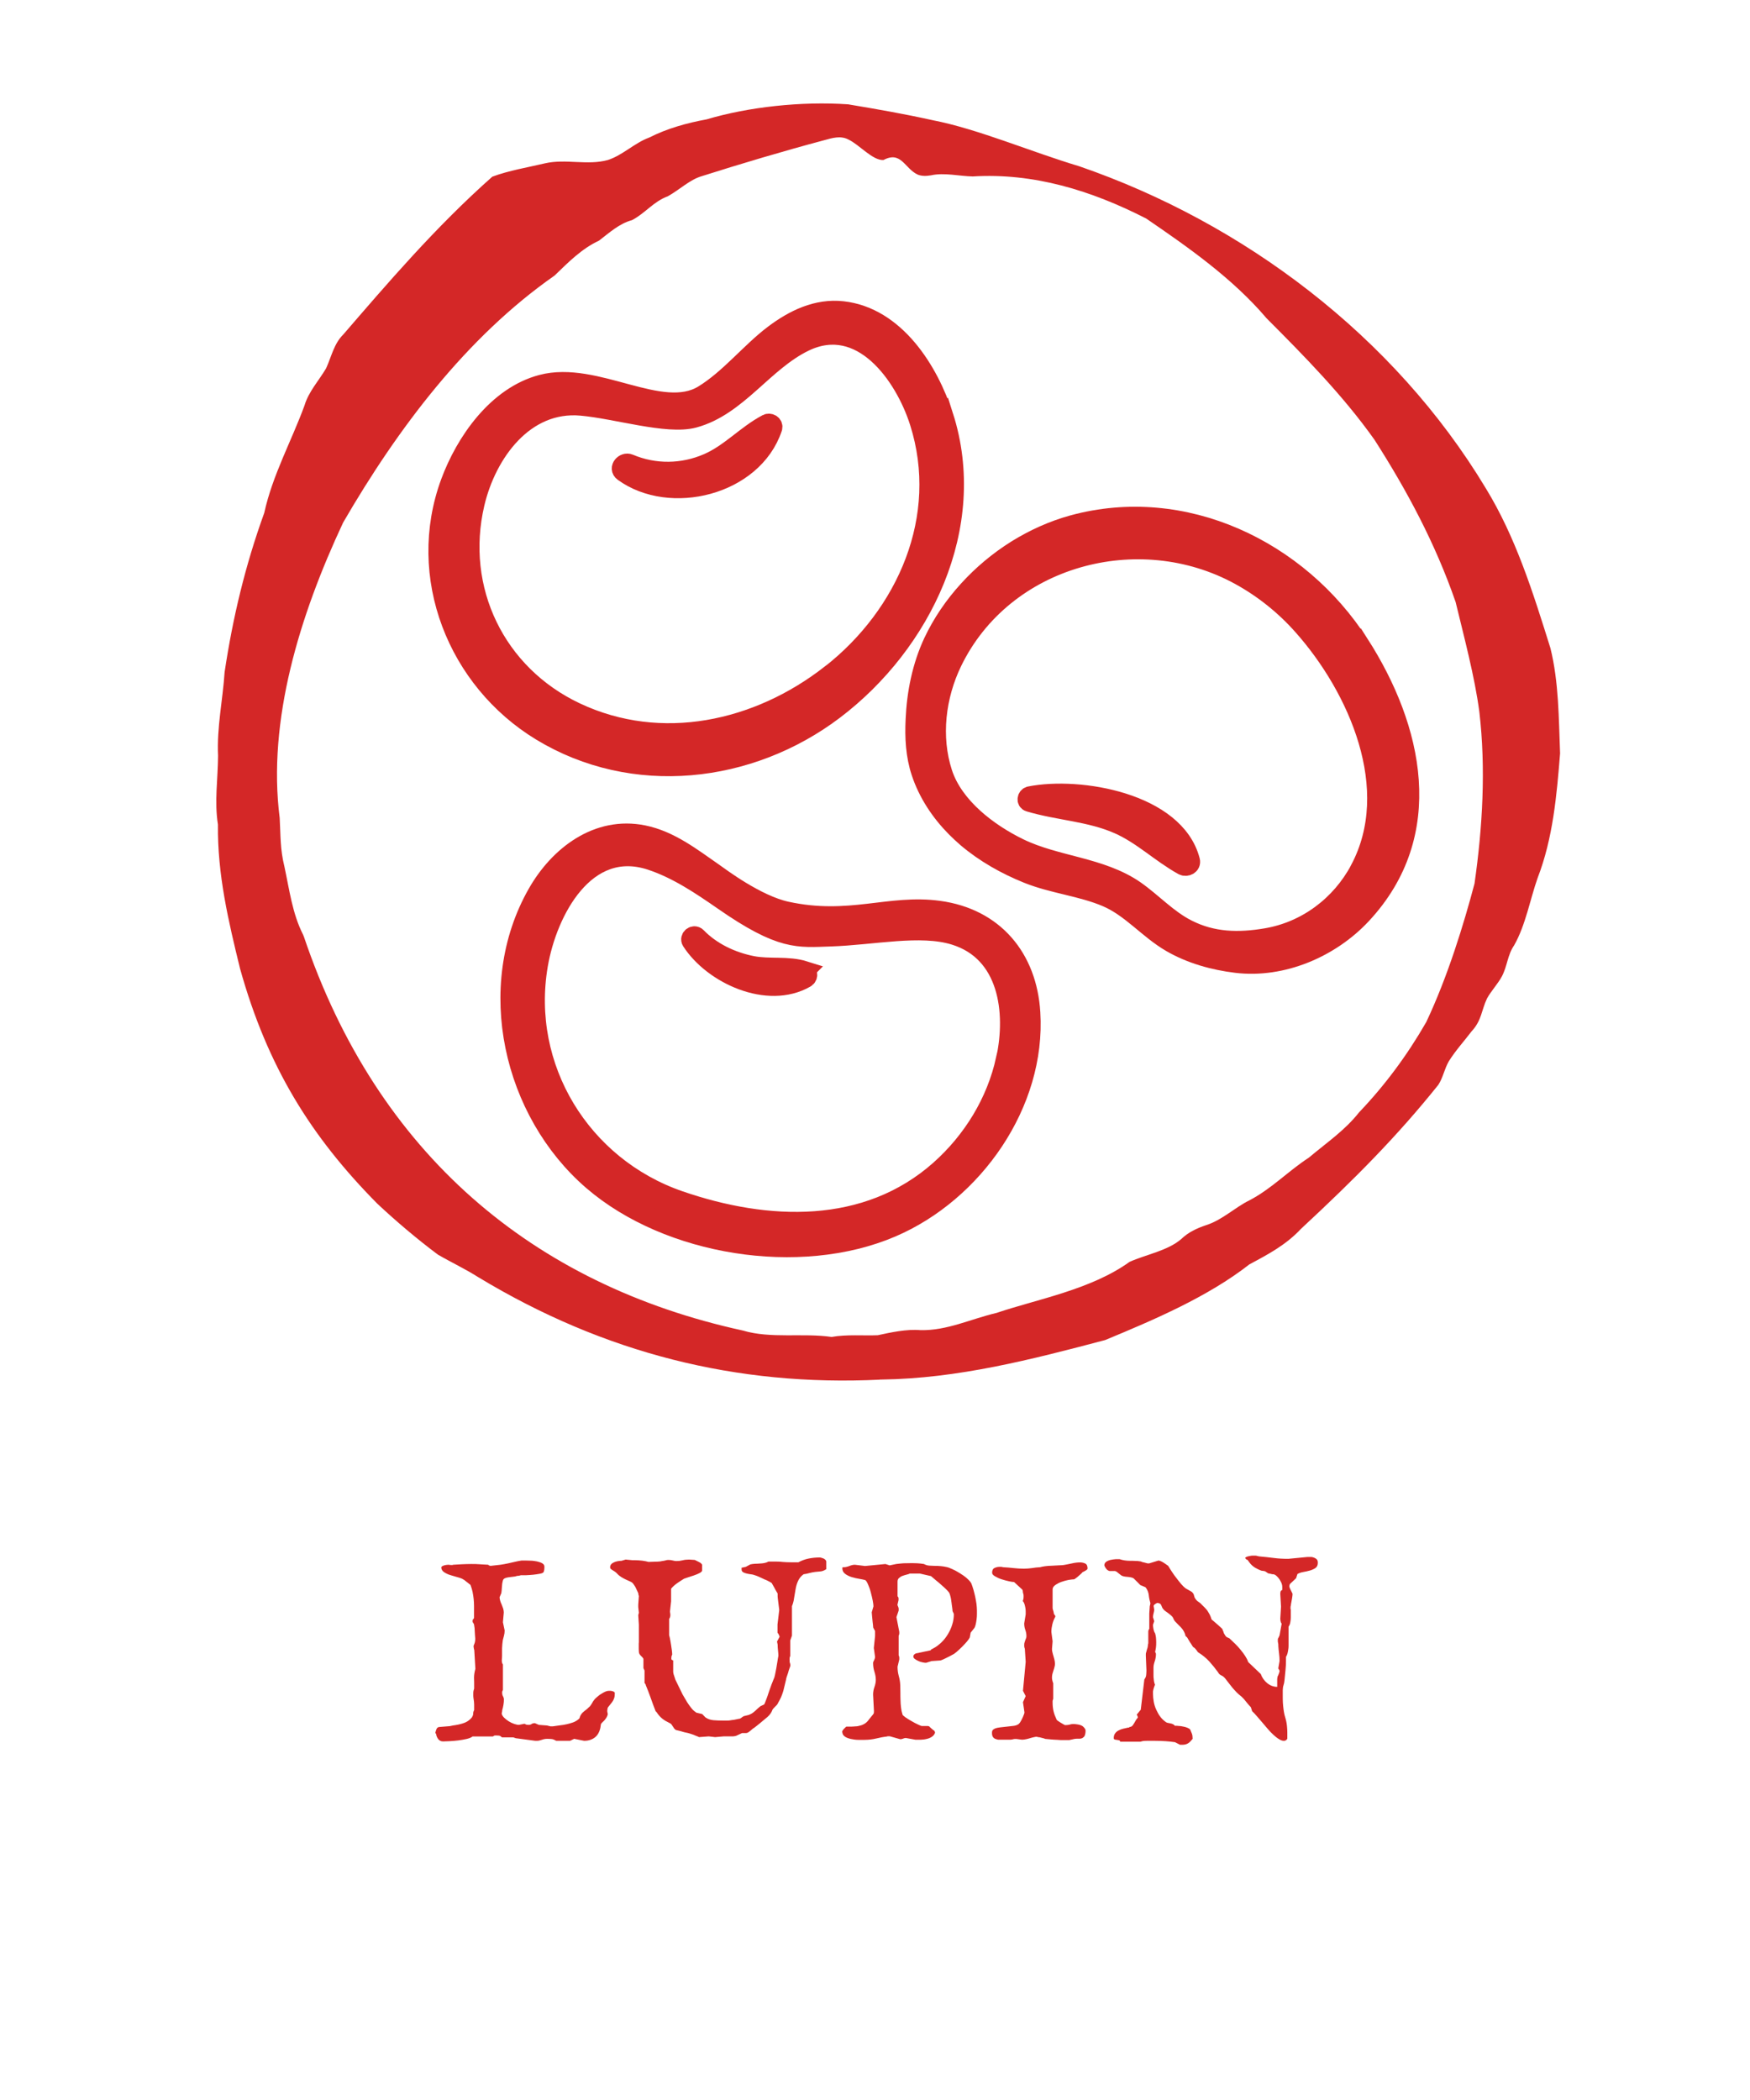 <?xml version="1.0" encoding="UTF-8"?>
<svg id="Layer_1" data-name="Layer 1" xmlns="http://www.w3.org/2000/svg" width="50mm" height="60mm" viewBox="0 0 141.73 170.08">
  <g>
    <path d="M35.26,140.41c0-.11.03-.23.08-.35.05-.12.13-.19.24-.19l.85-.07c.17-.04.34-.07.5-.09.16-.03.32-.06.48-.11.15-.04.3-.1.43-.18.14-.08.26-.19.38-.33.03-.05.05-.09.07-.14.02-.04.03-.09.03-.15,0-.11.03-.21.08-.3,0-.17,0-.32,0-.46s-.02-.3-.05-.48c-.01-.08-.02-.15-.02-.21v-.13c0-.11,0-.19.01-.23,0-.04.03-.12.06-.23,0-.2,0-.36,0-.5,0-.13-.01-.26-.01-.38,0-.23.04-.47.11-.72l-.09-1.52s-.03-.08-.04-.16c-.01-.08-.02-.14-.02-.17.03-.08.07-.17.1-.27.03-.1.04-.2.04-.32-.02-.2-.03-.39-.04-.57,0-.18-.02-.38-.06-.58-.01-.05-.04-.1-.07-.13-.03-.04-.05-.08-.05-.14,0-.07.02-.13.05-.16s.06-.06.07-.1v-.49c0-.14,0-.31,0-.49,0-.18-.01-.37-.03-.56-.02-.19-.05-.38-.09-.58-.04-.19-.1-.38-.17-.56-.03-.03-.08-.06-.14-.11-.06-.04-.12-.09-.18-.14-.06-.05-.11-.09-.15-.12-.04-.04-.07-.05-.08-.05-.06-.05-.15-.09-.26-.13s-.24-.07-.37-.11c-.14-.04-.27-.08-.41-.12s-.27-.09-.38-.15c-.12-.06-.21-.12-.28-.2-.07-.08-.11-.17-.11-.28,0-.04.02-.07.07-.1s.11-.05.17-.07.13-.03.2-.04c.06,0,.11-.01.14-.01.08.01.14.02.18.02h.1c.05,0,.09,0,.1-.02.23-.01.47-.03.72-.04s.49-.02.74-.02c.23,0,.46,0,.67.02s.45.02.71.04c.03.04.06.06.1.07s.07.02.1.02c.31-.03.57-.06.79-.09.22-.03.42-.07.61-.11.18-.04.36-.08.53-.12.17-.04.36-.08.56-.11h.25c.13,0,.29,0,.47.01.19,0,.37.03.53.06.17.04.31.08.43.15s.18.16.18.28c0,.06,0,.13-.01.22s-.03.16-.06.22c-.03.05-.13.1-.3.13-.17.03-.35.06-.55.08-.2.02-.39.03-.58.04-.19,0-.33,0-.41,0-.04.01-.07.02-.1.03-.03,0-.07.01-.1.02-.03,0-.06,0-.09,0l-.17.05c-.25.03-.43.05-.56.07-.13.02-.23.05-.3.09-.07.04-.11.09-.13.16-.02.06-.04.16-.06.28-.01.12-.02.23-.03.35,0,.12-.02.25-.04.4l-.14.33c0,.09.02.18.05.29.03.1.07.21.12.31.04.11.08.21.12.32.03.11.05.21.05.32l-.07.79.14.66c0,.16-.02.29-.05.41s-.06.25-.1.38c-.03.2-.05.42-.06.66,0,.24,0,.45,0,.64l-.02.32c0,.17.03.28.09.34v2.07c-.03.06-.05.11-.06.14,0,.03,0,.06,0,.1,0,.1.02.2.07.28.05.09.07.17.07.24,0,.14-.01.3-.04.46-.03.17-.06.31-.1.43,0,.01,0,.03,0,.06,0,.03-.01.06-.02.09,0,.04-.01.07-.02.11.02.11.08.22.19.33.11.11.24.21.38.3.14.09.29.16.44.21.15.05.28.08.38.08l.45-.09s.06.02.11.05.12.04.23.04c.09,0,.17-.02.24-.07.07-.05.16-.07.27-.07l.32.14.66.05.29.07h.17c.19-.03.38-.05.57-.08.19-.02.37-.05.55-.09.18-.04.36-.09.53-.15.17-.06.33-.16.47-.28l.03-.03s.04-.06.04-.09c.03-.11.08-.2.13-.27.05-.07.11-.14.18-.19.06-.06.13-.11.2-.16s.14-.12.21-.19c.1-.07.18-.18.26-.32.07-.14.16-.27.26-.38.07-.07.15-.14.25-.22.09-.08.19-.15.3-.21.1-.06.2-.12.3-.16.1-.04.19-.06.27-.06.03,0,.08,0,.13,0,.05,0,.11.02.16.03s.09.03.13.06.06.05.06.09c0,.15-.01.28-.04.38-.03.1-.07.19-.12.27-.05.08-.11.16-.17.23-.06.08-.13.16-.2.25-.03.03-.05.08-.06.14-.01.06-.02.12-.02.16,0,.04,0,.09.02.16s.02.11.02.14c-.02.09-.05.17-.1.25-.04.07-.1.14-.15.21-.06.06-.11.12-.17.17s-.1.11-.13.15l-.05.32c-.08.35-.23.61-.46.78-.23.17-.51.26-.85.26l-.81-.16-.33.16h-1.12c-.14-.08-.26-.13-.36-.14s-.23-.02-.37-.02c-.16,0-.3.03-.44.08-.14.05-.27.08-.39.08h-.14l-1.58-.21-.2-.07h-.92c-.08-.07-.14-.12-.19-.13-.05-.01-.12-.02-.22-.02-.07,0-.13,0-.17,0-.04,0-.09.04-.15.08h-1.65c-.1.08-.26.15-.48.2-.22.05-.45.09-.69.12s-.48.05-.7.06-.4.02-.52.02c-.09,0-.17-.02-.24-.06s-.13-.09-.17-.16c-.05-.06-.08-.13-.11-.21-.03-.07-.04-.15-.04-.22Z" fill="#d42727"/>
    <path d="M53.1,138.6c-.14-.35-.27-.71-.4-1.08-.13-.36-.26-.71-.4-1.04,0-.01,0-.03-.01-.05-.01-.02-.02-.04-.04-.06-.02-.03-.04-.05-.05-.08v-.99l-.09-.2v-.75s-.05-.09-.09-.13c-.04-.04-.08-.08-.12-.12s-.08-.09-.11-.14-.05-.12-.05-.19c0-.08-.01-.15-.01-.22v-.38c0-.05,0-.1.01-.16v-1.42l-.05-.78.05-.19-.05-.46v-.19l.05-.71s-.02-.06-.03-.09c-.01-.07-.02-.12-.02-.14-.01-.03-.04-.08-.07-.15-.03-.07-.07-.15-.11-.24-.04-.09-.09-.18-.15-.26-.05-.09-.11-.15-.16-.2-.05-.04-.13-.08-.22-.12s-.19-.09-.31-.14c-.11-.05-.23-.12-.35-.19-.12-.08-.23-.16-.33-.27-.06-.07-.12-.12-.19-.17s-.13-.08-.19-.12c-.06-.04-.11-.07-.14-.1-.04-.03-.06-.08-.06-.13,0-.1.03-.18.09-.25.06-.07.14-.12.23-.16.09-.04.19-.07.3-.09s.21-.03.3-.03l.34-.1.53.05h.19c.22,0,.43.02.63.04.2.03.37.06.5.1l.57-.02c.08,0,.16,0,.25-.01.09,0,.19-.02.28-.04.1-.01.18-.03.27-.05.08-.03.16-.04.25-.04.14,0,.27.02.37.05s.2.04.28.04c.17,0,.33-.02.49-.06.15-.04.33-.06.53-.06l.46.03s.1.05.16.08c.07.04.13.07.2.1.07.03.12.07.16.11.04.04.07.08.07.12v.45c0,.06-.07.13-.2.2-.13.07-.28.13-.45.19-.17.06-.33.11-.49.16-.16.05-.27.09-.32.11-.16.1-.34.21-.54.35s-.37.29-.51.46v1.02l-.09.82s0,.06.01.11c.01.04.02.1.02.18,0,.12-.03.23-.1.32v1.31l.07.27s0,.07.03.17c.02.1.04.22.06.36s.04.28.06.42c.02.14.03.26.03.36-.02.03-.04.07-.05.12-.01.04-.02.11-.02.2,0,.03,0,.05.02.08.01.02.06.04.13.07v.84c0,.07,0,.14.02.23l.16.49.58,1.19c.08.14.16.28.24.41.08.14.16.28.25.4.09.13.18.25.28.37.1.12.22.21.35.3l.47.11.26.27c.2.14.42.21.66.23.24.02.49.03.73.03h.34c.1,0,.19,0,.28-.02s.19-.03.3-.04c.11-.02.23-.05.38-.08.05,0,.09-.01.13-.03.04-.02.07-.04.11-.07.03-.03.07-.05.11-.08s.09-.05.15-.06c.18-.04.32-.07.42-.12.1-.04.19-.1.27-.16.08-.06.16-.13.25-.22.09-.09.21-.19.35-.3l.27-.12s.03-.04.07-.13c.04-.09.08-.2.13-.34s.11-.29.16-.46c.06-.17.11-.33.17-.48.05-.15.1-.29.15-.4.04-.12.08-.2.1-.25.04-.08.08-.2.11-.36s.07-.33.1-.51c.03-.18.06-.36.09-.54.03-.18.05-.34.08-.47,0-.12-.01-.27-.03-.44-.02-.17-.03-.33-.03-.48l-.05-.24.21-.39s-.02-.08-.06-.16c-.04-.08-.07-.13-.11-.16v-.68l.14-1.17-.12-.97s0-.07-.01-.13c0-.06,0-.13,0-.23-.01-.03-.05-.08-.1-.17-.05-.09-.11-.18-.16-.29l-.22-.39s-.06-.04-.11-.07c-.05-.03-.11-.06-.17-.09l-.16-.08c-.05-.02-.09-.04-.11-.04-.06-.03-.13-.06-.21-.1-.08-.04-.16-.07-.24-.11-.08-.04-.16-.07-.24-.1s-.15-.05-.21-.07c-.05-.02-.14-.04-.25-.05s-.22-.04-.33-.06c-.11-.03-.21-.06-.29-.11-.08-.05-.12-.12-.12-.21v-.15l.34-.07.37-.2c.12-.03.25-.04.37-.05.13,0,.25-.01.38-.02.13,0,.26-.02.38-.04.12-.02.23-.06.34-.12h.44c.24,0,.46,0,.68.03.21.02.46.03.72.03h.58c.26-.14.53-.24.82-.3.29-.06.59-.09.9-.09.03,0,.07,0,.13.02s.12.04.18.06c.06.03.11.06.16.11.04.04.07.1.07.15v.61l-.09.05c-.12.07-.25.12-.39.13s-.28.03-.42.04c-.16.02-.31.05-.46.09-.15.04-.31.08-.48.1-.21.15-.35.33-.45.55s-.16.44-.2.68c-.04.23-.08.47-.12.71-.03.24-.09.45-.17.64v2.39l-.14.39v1.26c-.03.05-.04.11-.05.16s0,.12,0,.21c0,.08,0,.15.03.2.02.05.03.12.03.23l-.13.37c-.03.14-.08.27-.12.39-.05.12-.09.26-.11.4l-.21.87c-.05.18-.12.34-.18.5-.07.15-.15.31-.24.46-.03.08-.07.14-.12.19-.05.05-.1.1-.15.15-.05.05-.1.1-.14.15-.04.05-.08.12-.1.2-.09.2-.27.41-.55.62-.14.12-.28.24-.43.36-.15.12-.3.24-.44.35-.05.03-.11.06-.16.11s-.1.09-.15.13-.1.08-.16.12c-.05.04-.12.06-.18.07h-.34l-.47.22c-.08.03-.18.04-.28.05-.11,0-.21,0-.31,0h-.44l-.68.06-.52-.06-.79.06s-.04-.03-.1-.05c-.06-.02-.12-.05-.2-.08-.09-.04-.19-.08-.29-.11-.11-.03-.2-.06-.29-.09l-.32-.07c-.17-.05-.33-.1-.47-.13-.14-.03-.22-.05-.23-.07-.05-.03-.09-.07-.12-.12-.03-.05-.07-.1-.1-.15s-.07-.1-.1-.15c-.04-.05-.08-.09-.14-.11-.21-.1-.41-.21-.59-.35s-.34-.32-.48-.54Z" fill="#d42727"/>
    <path d="M68.2,140.29s.01-.08.04-.13c.03-.04.06-.09.1-.13s.08-.08.11-.11c.04-.03.07-.06.09-.08h.27c.15,0,.3,0,.45-.02.15,0,.29-.03.42-.07.13-.03.26-.09.38-.17s.23-.19.33-.34l.32-.39s.05-.07.06-.1c0-.03.01-.08.01-.16l-.07-1.34c0-.22.04-.43.11-.62.07-.2.11-.39.11-.58,0-.21-.04-.43-.11-.65-.07-.22-.11-.45-.11-.69,0-.05,0-.1.03-.14s.03-.07.05-.11c.02-.04.04-.08.05-.12s.03-.09.03-.14l-.1-.73.1-.97v-.4l-.15-.28c-.01-.17-.03-.33-.05-.49l-.04-.41c-.01-.14-.02-.25-.03-.34l.14-.48c0-.1-.02-.25-.06-.47s-.1-.44-.16-.68-.14-.44-.22-.63c-.08-.19-.16-.31-.23-.35-.12-.03-.28-.07-.48-.1-.2-.03-.41-.08-.61-.14-.2-.06-.38-.15-.53-.26-.15-.11-.23-.26-.23-.45,0-.06.02-.09.05-.09.11,0,.2,0,.29-.03.08-.02.16-.04.23-.07.07-.03.14-.05.21-.07.07-.02.15-.03.24-.03l.82.1,1.65-.16.34.11.53-.11c.2-.03.39-.04.58-.06.19,0,.39-.01.58-.01.18,0,.37,0,.55.01.18.01.37.03.54.06.14.08.29.12.43.13.15,0,.29.02.44.02.16,0,.32,0,.48.02.16.01.31.04.46.07.12.02.28.08.48.17.2.09.4.2.61.33s.4.26.57.41.3.29.37.43c.06.16.12.33.17.51.05.19.1.37.14.56s.07.38.1.56c.02.19.04.36.04.53,0,.08,0,.19,0,.33,0,.13-.01.28-.03.42-.02.14-.04.28-.07.4s-.06.21-.1.28l-.31.39-.07.39c-.04.08-.11.19-.23.33-.12.14-.25.28-.4.43-.15.15-.29.28-.43.4s-.25.2-.33.23c-.06.04-.14.07-.22.12-.09.04-.18.09-.28.14-.1.05-.19.09-.27.13s-.16.06-.21.08l-.72.05-.45.14c-.08,0-.18-.01-.3-.04-.12-.02-.23-.06-.33-.11-.11-.05-.2-.1-.28-.16-.08-.06-.12-.12-.12-.2,0-.11.07-.19.21-.25l1.19-.25s.03-.06.08-.09.08-.04.12-.06c.24-.12.46-.29.67-.49s.38-.42.53-.67c.15-.25.27-.51.35-.78.09-.28.13-.56.13-.84-.01-.05-.03-.1-.06-.15-.02-.04-.04-.08-.05-.12,0,0,0-.02,0-.03,0,0,0-.03,0-.05-.03-.19-.06-.42-.09-.67s-.08-.47-.15-.66c-.03-.07-.1-.16-.22-.28-.12-.12-.26-.25-.41-.38-.15-.14-.31-.27-.47-.4-.16-.13-.3-.25-.4-.34l-.91-.21h-.81c-.06.04-.15.06-.26.09-.11.03-.22.06-.33.1s-.2.1-.28.17c-.08.07-.12.17-.12.29v1.19c.05.06.08.11.08.14,0,.03,0,.09,0,.17l-.09.39s.02.06.05.13c.03.07.05.12.05.16v.17l-.18.53.23,1.19c0,.06,0,.11,0,.15,0,.04-.02.09-.05.17v1.58c.03.06.04.12.05.17,0,.05,0,.11,0,.17l-.14.59c0,.25.03.5.1.75.07.25.11.5.12.76,0,.19.01.39.01.59s0,.4.01.6c0,.2.02.4.04.59.02.2.06.38.12.57,0,.05.08.12.23.23.15.1.31.21.5.31.18.11.36.2.53.28s.27.12.32.12h.32c.08,0,.13,0,.16,0,.03,0,.07.02.12.04,0,0,.02.03.04.05.03.03.07.06.11.1.04.04.08.07.13.11.04.04.08.06.12.08.01.04.03.06.04.08.01.02.01.05.01.08v.03c-.06.14-.15.24-.28.32-.13.08-.26.13-.41.16-.15.04-.3.05-.46.06-.16,0-.3,0-.43,0l-.78-.14c-.08,0-.15.02-.22.05-.07.03-.15.05-.23.05l-.85-.24h-.12c-.05,0-.09,0-.1.02-.29.03-.59.09-.88.16-.29.07-.61.11-.94.11-.14,0-.3,0-.51,0-.2,0-.4-.03-.59-.07-.19-.04-.36-.1-.49-.19s-.21-.21-.21-.36Z" fill="#d42727"/>
    <path d="M84,140.66c-.1,0-.19.01-.29.04-.1.02-.2.05-.3.08-.1.03-.21.06-.31.08-.11.02-.22.04-.33.04l-.46-.06c-.1,0-.2,0-.28.03-.08.02-.17.03-.26.03h-.75c-.06,0-.12,0-.16,0-.05,0-.09-.02-.13-.03-.26-.05-.39-.22-.39-.49,0-.08,0-.15.03-.21.02-.05.08-.11.2-.17.12-.05.26-.08.44-.1.17-.02.35-.04.54-.06.18-.02.36-.04.53-.06s.3-.07.39-.13c.04-.02.09-.07.15-.16.06-.09.11-.19.16-.29.05-.11.1-.21.13-.3.04-.1.06-.16.06-.21l-.12-.83.22-.49-.22-.43.22-2.35-.07-1.06s-.05-.11-.05-.23c0-.11,0-.2.03-.28.02-.08.04-.14.06-.19s.04-.1.06-.15.03-.1.03-.16c0-.18-.03-.35-.09-.51s-.09-.34-.09-.53l.12-.73c0-.07,0-.15,0-.25,0-.1-.01-.2-.03-.3s-.04-.2-.07-.29c-.03-.09-.07-.17-.13-.23,0-.03,0-.07.03-.12.02-.05.03-.14.03-.25,0-.09,0-.17-.03-.24-.02-.07-.03-.12-.03-.15,0-.03,0-.07-.02-.12-.01-.05-.03-.07-.04-.07l-.65-.6c-.08,0-.22-.02-.41-.06-.2-.04-.39-.1-.59-.16s-.38-.15-.54-.24-.24-.19-.24-.29c0-.19.06-.32.18-.38.12-.06.26-.1.4-.1.05,0,.11,0,.16,0,.05,0,.1.02.14.03.29.01.57.04.85.07.28.03.56.05.85.05.22,0,.44-.02.66-.05.22-.04.44-.06.65-.07.1-.03.23-.06.4-.08.17-.02.35-.04.54-.04.19-.01.37-.02.55-.03.18,0,.32-.02.43-.03.22-.04.44-.08.66-.13.22-.05.44-.08.66-.08.14,0,.28.03.41.09.13.06.19.2.19.4,0,.04-.02.08-.07.11-.04.04-.1.07-.15.1s-.11.06-.16.08c-.05.02-.07.05-.08.08-.02.02-.06.06-.12.11s-.12.11-.18.16c-.07.06-.13.11-.19.15-.06.05-.11.08-.14.09-.1,0-.25.02-.45.05-.19.04-.39.09-.58.16-.19.07-.36.16-.5.26-.14.1-.21.22-.21.35v1.51s0,.03.01.07c.01.04.02.09.04.14s.03.11.04.17c.01.06.02.1.03.13.07.05.1.11.1.19-.11.2-.19.4-.24.61-.05.21-.08.41-.08.62l.1.76-.05.62c0,.1.01.19.04.29.02.1.05.19.08.29.03.1.05.2.08.3.02.1.04.2.04.31,0,.1-.01.19-.04.28-.02.09-.05.18-.08.27s-.05.17-.08.26c-.02.09-.04.18-.04.27,0,.1,0,.18.02.24.01.07.04.16.08.27v1.26c-.03.08-.04.13-.05.17,0,.04,0,.09,0,.15,0,.26.03.49.08.7s.13.42.24.65c0,.02.03.06.1.11.07.05.15.1.23.15s.17.1.24.14.12.06.13.06c.14,0,.26-.02.35-.04.09-.03.18-.05.28-.05.08,0,.2,0,.35.03.15.02.29.06.41.13.07.05.13.11.18.18.05.06.08.13.08.21,0,.1-.01.21-.04.31-.03.1-.07.17-.13.21-.08.08-.19.12-.32.12-.06,0-.13,0-.21,0-.08,0-.14.01-.21.02l-.41.09c-.14,0-.3,0-.47,0-.17,0-.33,0-.5-.02-.17,0-.33-.02-.49-.03s-.31-.03-.44-.04c-.02,0-.06,0-.11-.03-.05-.02-.12-.04-.18-.05-.07-.02-.13-.04-.19-.05-.06-.01-.1-.02-.13-.02,0,0-.01,0-.02,0,0,0-.01,0-.02,0,0,0-.01,0-.02,0Z" fill="#d42727"/>
    <path d="M91.47,139.88l.15-.04c.05-.03.1-.07.14-.13s.08-.12.12-.19.08-.14.12-.21c.04-.07.09-.13.15-.19,0-.07-.01-.13-.04-.16-.02-.04-.04-.07-.04-.1l.32-.39.29-2.45c.09-.12.14-.24.15-.37s.02-.25.02-.36l-.05-1.21c0-.11,0-.19.03-.26.02-.06.04-.15.07-.26.03-.06.05-.14.06-.23,0-.09.02-.17.04-.25v-.95s0-.08.03-.12c.02-.05.04-.08.05-.09v-1.24l.04-.61s.02-.04.03-.11.02-.11.02-.11c-.06-.22-.11-.44-.13-.65s-.1-.41-.22-.59c-.01,0-.02,0-.03-.03,0,0-.01-.02-.02-.03l-.41-.17-.53-.53c-.06-.05-.14-.08-.24-.1-.1-.02-.19-.03-.29-.04-.1,0-.2-.02-.29-.04-.1-.02-.17-.05-.23-.1l-.34-.27s-.08-.05-.13-.06c-.05,0-.11,0-.19,0h-.26c-.1-.03-.18-.08-.25-.16s-.13-.18-.17-.3c0-.12.05-.22.15-.29.1-.07.22-.12.35-.15.14-.03.28-.05.42-.06.14,0,.25,0,.32,0,.14.05.28.08.42.1.13.02.27.03.41.03.14,0,.28,0,.42.01.14,0,.29.01.44.04,0,0,.04,0,.09.03s.11.04.18.05c.06.02.13.04.19.05.06.02.1.03.11.03h.13l.75-.23c.05,0,.12.02.19.05s.14.07.21.11c.07.04.14.09.21.14.06.05.12.09.16.11l.06.08c.07.12.16.27.27.43.11.17.23.34.36.5.13.17.25.33.38.48.13.15.25.27.36.35l.49.28s.06.05.1.1.06.09.06.09l.08.27c.04.08.08.13.11.17s.06.07.09.1c.03.03.07.05.11.08s.09.06.15.11c.13.13.24.24.33.33.09.09.17.18.24.27.06.09.12.19.18.3s.11.25.17.43c0,0,.06.04.15.12.09.08.19.16.3.26.11.09.2.18.29.26.09.08.12.12.12.12l.11.27s0,.05.03.09c.02.04.04.08.07.12.02.04.05.08.08.11.03.04.05.06.07.07l.22.1c.14.13.29.27.45.43.16.15.3.31.44.48s.27.34.38.51c.11.17.2.34.25.5l1.02.97c.1.29.28.54.52.74.25.2.52.3.81.3v-.41c0-.06,0-.13,0-.21,0-.08.02-.14.03-.21,0,0,0-.03.03-.06.02-.04.03-.08.05-.12.02-.05.04-.09.05-.14s.03-.08.03-.1c0-.07-.02-.13-.05-.16s-.05-.06-.05-.1l.1-.58c0-.18-.01-.39-.04-.62-.03-.23-.05-.44-.06-.62,0-.01,0-.04,0-.08,0-.04,0-.08-.02-.13,0-.05-.01-.09-.02-.13,0-.04,0-.07,0-.09v-.02c0-.06,0-.11.02-.15,0-.02.02-.03.03-.04l.09-.2.17-.94c-.05-.07-.08-.15-.09-.22-.01-.07-.02-.14-.02-.2l.06-.97-.06-1.01c0-.07,0-.14.02-.2.01-.06.06-.1.14-.14v-.27c0-.08-.02-.17-.06-.28-.04-.1-.1-.2-.16-.3-.07-.1-.14-.19-.23-.27-.08-.08-.17-.13-.26-.15-.01,0-.04,0-.08,0-.04,0-.08-.02-.13-.03s-.09-.02-.14-.03c-.04,0-.07-.01-.09-.02l-.24-.16s-.06-.02-.14-.03-.13-.02-.16-.02c-.14-.05-.26-.11-.36-.16-.1-.05-.2-.11-.28-.17-.08-.06-.16-.13-.23-.21s-.14-.18-.22-.29c-.04-.05-.07-.07-.11-.08-.04,0-.07-.04-.11-.12.01-.04.06-.07.13-.1.07-.03.15-.04.24-.06.08-.02.17-.03.24-.03.08,0,.12,0,.14,0,.04,0,.05,0,.05,0,.03,0,.08,0,.15.02s.12.03.16.04c.43.04.83.08,1.2.13.37.05.77.07,1.18.07l1.55-.15c.09,0,.18,0,.28,0,.1,0,.19.03.27.06s.15.08.21.14.08.16.08.27c0,.19-.06.33-.19.42-.13.09-.28.16-.46.21-.18.05-.36.09-.54.12-.18.03-.34.09-.46.16l-.11.34-.49.46s-.03.04-.04.09c-.01.04-.02.08-.02.11,0,.03.02.08.04.13.02.05.04.11.07.16l.08.16c.03.05.05.1.07.14v.05s0,.12-.02.21c-.01.1-.03.2-.05.3-.02.1-.04.2-.05.28s-.02.13-.02.15c-.01.01-.02.05-.02.12v.1s0,.06.02.07v.62c0,.14-.01.29-.04.42-.02.14-.07.26-.14.35v1.26c0,.09,0,.19,0,.3s-.01.22-.03.32-.03.21-.06.31c-.03.1-.07.19-.12.26v.29c0,.27-.01.54-.04.8-.03.26-.05.53-.08.81-.01.14-.04.28-.08.4s-.06.26-.06.4v.47c0,.17,0,.35.01.53.01.18.03.36.05.53.02.17.05.32.08.46.04.14.07.26.1.36s.05.21.07.32c.02.11.03.22.04.34.01.12.02.25.02.41v.51c-.07.12-.16.17-.28.17-.12,0-.26-.05-.4-.14-.15-.09-.3-.21-.45-.35-.15-.14-.31-.3-.46-.48-.15-.18-.3-.36-.46-.54-.15-.18-.29-.34-.43-.5-.14-.16-.26-.29-.37-.39-.01-.03-.03-.09-.06-.19s-.05-.16-.09-.18c-.11-.12-.23-.25-.35-.41-.12-.16-.24-.29-.36-.4-.14-.11-.27-.22-.39-.34-.12-.12-.22-.24-.33-.36-.1-.13-.2-.25-.3-.38-.1-.13-.2-.26-.31-.4-.04-.05-.09-.1-.14-.14s-.11-.07-.17-.1c-.06-.03-.11-.06-.15-.1-.04-.04-.08-.08-.1-.14-.24-.33-.48-.62-.72-.89-.24-.26-.52-.49-.83-.69-.05-.03-.1-.06-.13-.11-.03-.04-.06-.09-.09-.13-.03-.04-.07-.09-.11-.13-.04-.04-.1-.08-.16-.12-.01-.02-.04-.07-.09-.14-.04-.07-.09-.15-.15-.23-.05-.09-.11-.17-.15-.25s-.08-.13-.09-.15l-.12-.1c-.03-.14-.08-.27-.13-.36-.05-.1-.11-.19-.18-.27-.07-.08-.15-.17-.25-.26-.09-.09-.2-.2-.31-.32l-.09-.14c-.03-.1-.08-.19-.15-.26s-.14-.13-.23-.2c-.08-.06-.17-.12-.25-.18-.09-.06-.16-.12-.22-.2-.05-.05-.08-.11-.1-.16s-.04-.1-.06-.15c-.02-.05-.05-.09-.09-.12s-.11-.05-.21-.07c-.04,0-.1.03-.19.09-.09.06-.13.11-.13.16l.05.3c0,.07-.02.17-.05.28-.03.11-.05.22-.05.33l.1.32-.1.29c0,.1.01.21.04.36.03.14.07.25.13.33.03.11.06.22.07.34s.02.24.02.38c0,.15,0,.29-.02.42s-.04.26-.07.38c.05.06.07.12.07.16,0,.12-.01.22-.03.32s-.04.19-.07.27-.05.17-.07.25-.03.17-.03.26v.34c0,.09,0,.19,0,.29,0,.1,0,.2.02.3.01.1.02.19.04.27.02.08.04.14.06.18-.03.09-.06.16-.08.22-.02.06-.04.12-.05.17s-.02.11-.03.16c0,.05,0,.12,0,.2,0,.2.02.41.06.63s.1.42.19.62c.09.2.19.39.32.57.13.18.29.33.47.46.05.04.11.06.18.07s.13.03.2.04c.06.01.13.03.19.06.06.03.12.07.16.13.11,0,.23,0,.35.02.12,0,.24.03.35.05.11.02.22.05.31.09.1.04.17.08.23.14.05.12.1.24.14.34.04.1.06.24.06.42-.12.15-.23.27-.35.35-.12.08-.28.13-.47.13h-.2l-.41-.21c-.2-.03-.46-.06-.75-.08-.3-.02-.58-.03-.85-.03h-.7c-.08,0-.15,0-.23.01-.07,0-.16.03-.26.06h-1.64c-.02-.07-.06-.11-.12-.12s-.12-.02-.18-.03c-.06,0-.12-.02-.16-.03s-.07-.05-.07-.11c0-.16.04-.29.11-.38.07-.1.16-.18.28-.24.11-.06.24-.11.37-.14s.27-.06.4-.09h.07Z" fill="#d42727"/>
  </g>
  <path d="M71.25,111.74c-11.57.56-22.32-2.14-32.5-8.29-1.07-.68-2.17-1.19-3.29-1.84-1.66-1.24-3.42-2.73-4.91-4.13-5.37-5.43-8.89-11.08-11.11-19.03-.94-3.84-1.84-7.63-1.79-11.67-.3-1.87,0-3.69.01-5.57-.11-2.3.38-4.5.53-6.78.67-4.46,1.68-8.66,3.21-12.89.67-3.06,2.21-5.83,3.26-8.7.34-1.14,1.17-2.02,1.75-3.01.44-.97.64-2.01,1.4-2.75,3.49-4.04,7.44-8.68,12.06-12.77,1.33-.5,2.91-.76,4.26-1.08,1.69-.39,3.44.19,5.1-.27,1.22-.4,2.15-1.38,3.35-1.82,1.46-.74,3.05-1.18,4.64-1.47,3.39-1.01,7.69-1.48,11.47-1.22,2.33.39,4.52.77,6.82,1.28,3.71.72,7.91,2.54,11.91,3.74,13.28,4.58,25.48,13.73,32.91,26.07,2.43,3.97,3.82,8.42,5.24,12.96.68,2.75.67,5.68.78,8.52-.27,3.37-.57,6.86-1.82,10.09-.59,1.66-.97,3.82-1.9,5.45-.55.8-.55,1.69-1,2.53-.29.55-.9,1.22-1.2,1.78-.45.95-.43,1.78-1.24,2.65-.68.89-1.28,1.53-1.85,2.43-.37.65-.47,1.33-.85,1.91-3.3,4.12-6.71,7.57-11.13,11.67-1.2,1.29-2.67,2.07-4.17,2.87-3.38,2.64-7.75,4.5-11.68,6.13-5.98,1.58-11.93,3.12-18.12,3.2h-.14ZM24.6,75.83c5.95,17.63,18.59,28.23,35.56,31.93,2.28.68,4.85.18,7.19.52,1.22-.22,2.61-.09,3.74-.14,1.07-.23,2.33-.51,3.47-.41,2.16.04,4.04-.9,6.16-1.4,3.25-1.1,7.64-1.88,10.76-4.13,1.31-.59,3.09-.9,4.19-1.85.58-.56,1.28-.88,2.03-1.13,1.32-.43,2.28-1.41,3.5-2.01,1.78-.93,3.15-2.38,4.8-3.45,1.51-1.27,2.91-2.2,4.08-3.68,2.09-2.19,3.89-4.62,5.43-7.3,1.75-3.7,3.05-7.97,3.91-11.22.65-4.54.93-9.31.39-13.91-.37-2.83-1.25-6.11-1.92-8.89-1.65-4.76-3.94-9.03-6.57-13.14-2.57-3.62-5.69-6.78-8.74-9.84-2.76-3.25-6.39-5.78-9.75-8.08-4.47-2.29-9.15-3.71-14.05-3.41-1.07-.02-2.32-.33-3.38-.09-.37.06-.76.08-1.1-.07-1.05-.51-1.32-1.93-2.75-1.17-.88.05-1.96-1.25-2.84-1.66-.62-.33-1.3-.13-1.94.05-3.34.89-6.79,1.92-9.91,2.91-.99.28-1.78,1.08-2.78,1.64-1.16.42-1.83,1.38-2.9,1.93-1.03.28-1.82,1.01-2.67,1.66-1.4.65-2.48,1.75-3.6,2.83-7.13,4.98-12.71,12.39-17.12,20-3.51,7.49-6.15,16.02-5.14,23.93.08,1.41.03,2.51.38,3.92.41,1.91.65,3.84,1.52,5.54l.05.13Z" fill="#d42727"/>
  <path d="M76.41,33.72c-1.19-3.7-3.91-8.05-8.17-8.53-2.08-.23-3.94.68-5.56,1.9-1.88,1.41-3.59,3.59-5.71,4.89-3.41,2.09-8.72-2.01-13.1-.84-3.6.95-6.17,4.64-7.39,7.94-2.8,7.59.55,16,7.34,20.13,7.46,4.54,16.89,3.46,23.72-1.71,7.12-5.39,11.73-14.88,8.88-23.79ZM67.27,54.62c-5.87,4.59-13.72,6.33-20.64,3.07-6.48-3.05-9.82-9.94-8.18-16.92.96-4.09,4.01-8.31,8.62-7.9,2.85.25,6.96,1.56,9.11.99,3.56-.96,5.64-4.57,8.97-6.18,4.61-2.22,8.1,2.66,9.32,6.51,2.44,7.7-1.03,15.61-7.19,20.43Z" fill="#d42727" stroke="#d42727" stroke-miterlimit="10" stroke-width="1.59"/>
  <path d="M62.13,34.33c-1.7.9-2.99,2.39-4.77,3.17-2.05.9-4.35.93-6.41.06-.38-.16-.86.36-.46.65,3.78,2.76,10.5,1.13,12.07-3.56.08-.25-.22-.43-.43-.32Z" fill="#d42727" stroke="#d42727" stroke-miterlimit="10" stroke-width="1.59"/>
  <path d="M110.07,52.16c-4.9-7.63-14.19-12.1-23.17-9.65-1.61.44-3.15,1.14-4.57,2.02-1.45.91-2.77,2.01-3.92,3.28-1.14,1.25-2.11,2.67-2.83,4.2-.91,1.95-1.35,4.13-1.44,6.27-.07,1.44,0,2.89.46,4.27.56,1.69,1.57,3.21,2.82,4.47.29.29.58.56.89.83,1.45,1.23,3.15,2.19,4.91,2.9,2.08.84,4.38,1.04,6.43,1.92,1.97.85,3.35,2.59,5.19,3.66,1.6.93,3.46,1.45,5.29,1.67,3.73.45,7.63-1.23,10.16-3.95,6.08-6.53,4.18-15.05-.21-21.9ZM110.13,70.44c-1.55,2.9-4.32,4.98-7.57,5.53-2.24.38-4.35.34-6.4-.7-1.61-.81-2.8-2.15-4.26-3.17-2.76-1.9-6.37-1.95-9.37-3.41-2.51-1.22-5.29-3.33-6.19-6.07-.96-2.95-.55-6.27.79-9.03,4.15-8.54,15.08-11.5,23.29-6.99,1.91,1.05,3.63,2.43,5.07,4.05,4.51,5.06,8.12,13.25,4.64,19.78Z" fill="#d42727" stroke="#d42727" stroke-miterlimit="10" stroke-width="1.59"/>
  <path d="M83.41,64.48c-.22.04-.3.4-.05.47,2.41.72,4.91.78,7.24,1.81,1.92.85,3.39,2.32,5.21,3.33.26.15.67-.04.58-.38-1.22-4.7-8.96-6.03-12.98-5.23Z" fill="#d42727" stroke="#d42727" stroke-miterlimit="10" stroke-width="1.59"/>
  <path d="M83.46,82.02c-.27-4.43-2.95-7.66-7.42-8.27-4.01-.55-7.23,1.17-12.34.06-2.46-.53-5.4-2.77-5.96-3.16-1.74-1.21-3.51-2.59-5.64-3.02-3.69-.75-6.83,1.66-8.58,4.73-4.32,7.58-1.98,17.69,4.48,23.26,6.14,5.29,16.75,6.99,24.21,3.79,6.63-2.84,11.71-10.05,11.25-17.39ZM81.45,85.81c-.76,3.47-2.69,6.6-5.33,8.95-5.93,5.26-13.99,4.93-21.12,2.47-7.94-2.75-12.85-10.75-11.42-19.09.74-4.33,3.81-10.22,9.14-8.46,2.12.7,4.02,1.98,5.84,3.24,4.75,3.31,6.1,3.02,8.68,2.94,3.47-.11,7.29-.98,10.07-.12,4.36,1.34,5,6.19,4.15,10.07Z" fill="#d42727" stroke="#d42727" stroke-miterlimit="10" stroke-width="1.59"/>
  <path d="M65.16,78.63c-1.36-.43-2.84-.14-4.24-.41-1.67-.33-3.31-1.1-4.5-2.33-.21-.21-.58.06-.42.32,1.74,2.7,6.18,4.76,9.24,3,.25-.14.17-.5-.08-.58Z" fill="#d42727" stroke="#d42727" stroke-miterlimit="10" stroke-width="1.59"/>
</svg>